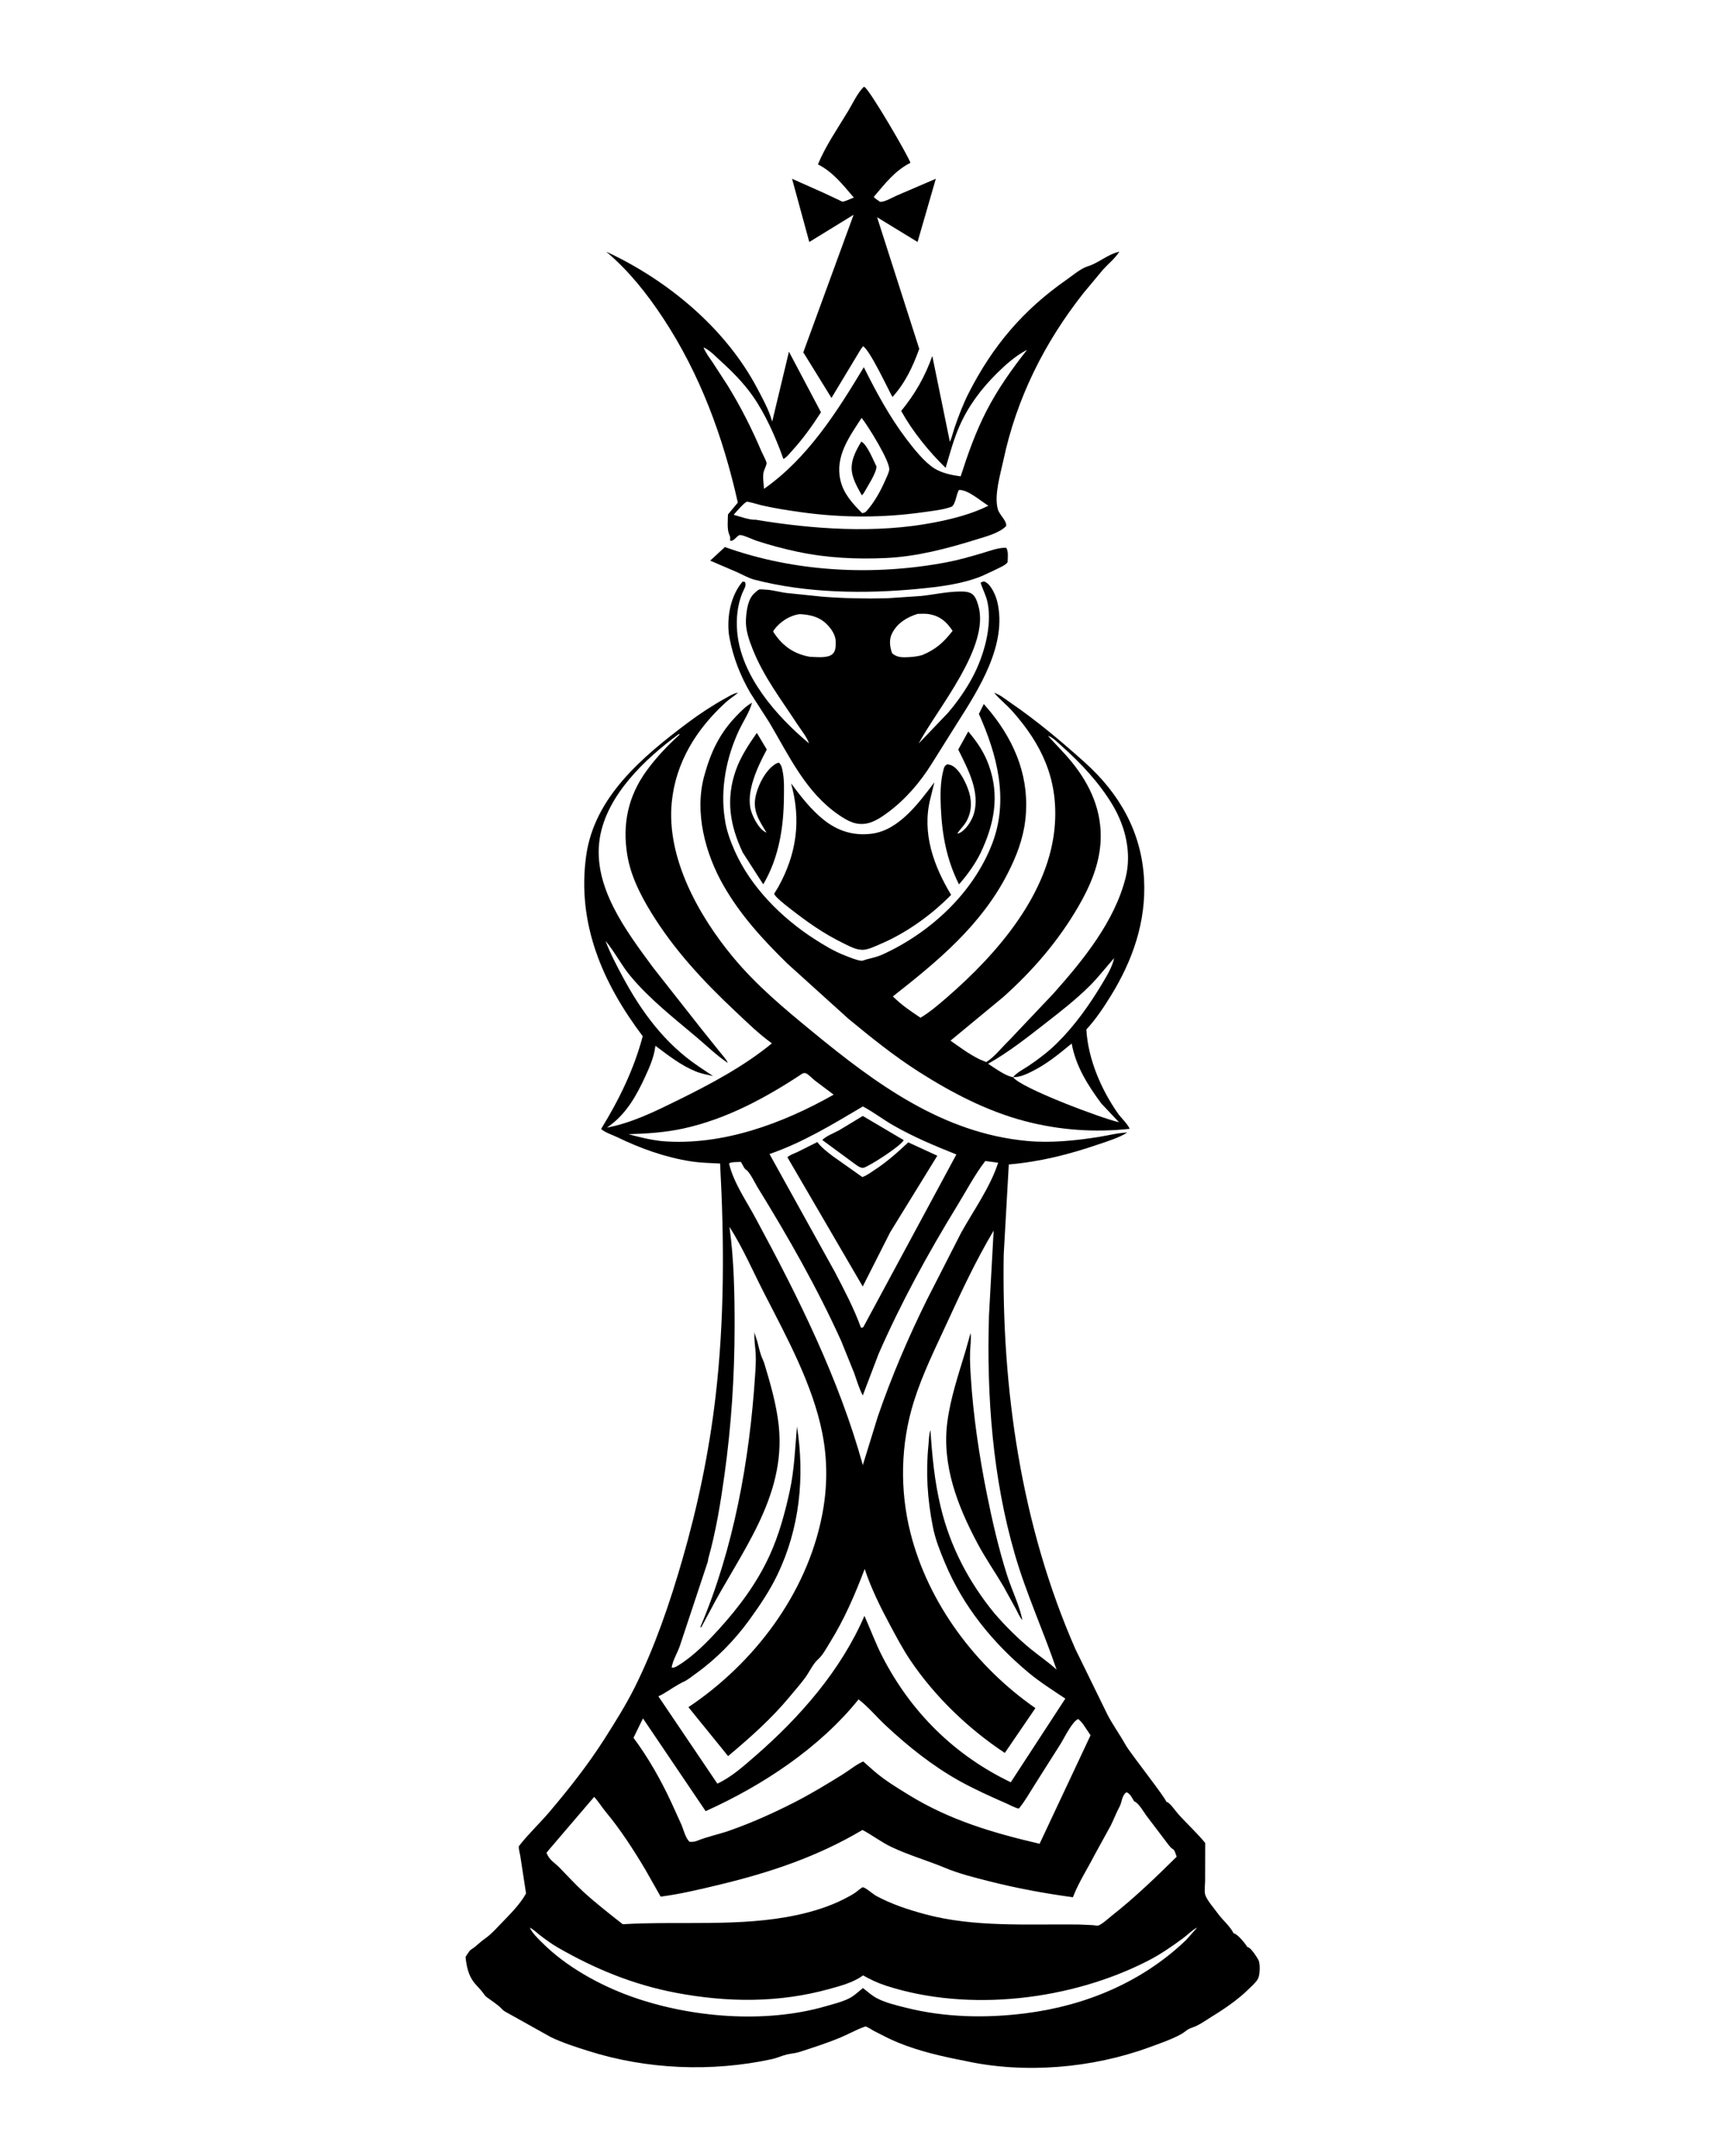 <svg version="1.1" xmlns="http://www.w3.org/2000/svg" style="display: block;" viewBox="0 0 1638 2048" width="1024" height="1280">
<path transform="translate(0,0)" fill="rgb(255,255,255)" d="M 0 0 L 0 2048 L 1638 2048 L 1638 0 L 0 0 z"/>
<path transform="translate(0,0)" fill="rgb(0,0,0)" d="M 817.5 331.554 L 789.526 378.006 L 763.674 336.124 L 762.708 334.874 L 810.562 203.998 L 768.465 229.872 L 752.09 169.829 L 782.423 183.35 L 796.286 189.845 C 796.914 190.137 799.386 191.532 799.923 191.536 C 802.255 191.557 808.342 188.534 810.768 187.674 C 800.13 175.378 791.397 163.737 776.68 156.124 C 783.868 138.642 795.668 121.614 805.416 105.395 C 809.793 98.112 814.174 88.452 820.197 82.5 L 820.953 82.699 C 825.589 84.931 861.803 146.818 864.532 154.634 C 849.3 162.528 840.789 174.11 829.811 186.876 C 829.802 188.217 833.833 190.05 835.38 191.652 C 839.483 192.286 846.938 187.815 851.014 185.991 L 888.644 169.817 L 871.286 229.857 L 832.859 206.369 L 872.907 331.387 C 866.839 348.184 859.596 363.754 847.43 377.133 C 842.928 368.903 825.701 331.995 819.5 328.95 L 817.5 331.554 z"/>
<path transform="translate(0,0)" fill="rgb(0,0,0)" d="M 1062.91 239.058 L 1063.99 238.123 L 1062.91 239.058 z"/>
<path transform="translate(0,0)" fill="rgb(0,0,0)" d="M 1062.91 239.058 C 1059.12 245.275 1052.47 250.567 1047.53 256.005 L 1028.66 278.678 C 991.599 325.761 965.353 378.382 952.833 437.12 C 949.999 450.415 943.878 470.414 947.5 483.589 C 949.07 489.298 955.934 494.351 955.5 499.605 C 949.339 506.347 935.544 509.864 926.909 512.549 C 899.308 521.132 870.519 528.692 841.5 530.052 C 813.379 531.37 785.531 530.041 757.917 524.254 C 744.614 521.465 731.616 518.008 718.69 513.801 C 715.184 512.66 705.58 508.073 702.626 508.243 C 699.711 508.412 696.648 514.971 693.227 513.5 L 693.293 512.73 C 693.464 510.319 693.269 509.672 692.315 507.469 C 690.245 502.689 691.131 493.872 691.211 488.687 L 700.581 477.424 C 686.582 414.875 664.742 355.219 629.144 301.469 C 613.846 278.37 596.865 257.052 575.596 239.06 C 633.988 266.164 689.159 311.901 719.303 369.424 C 723.563 377.553 728.229 385.96 731.346 394.605 L 733.227 400.494 L 749.139 334.083 L 779.551 391.63 C 771.484 404.217 762.317 417.013 752.214 428.056 C 749.835 430.656 746.978 434.488 743.881 436.043 L 743.543 435.074 C 736.45 415.21 726.619 392.939 714.44 375.734 C 705.967 363.765 695.518 353.131 684.667 343.312 C 680.146 339.221 674.613 333.271 669.158 330.556 L 668.019 330.122 L 667.029 329.133 L 668.019 330.122 C 670.16 335.399 673.826 340.049 676.998 344.747 L 690.736 365.916 C 703.269 386.218 713.743 406.939 723.091 428.887 C 724.035 431.103 728.064 438.405 727.882 440.104 C 727.63 442.469 725.837 445.675 725.172 448.1 C 723.947 452.561 725.177 459.661 725.47 464.35 C 766.868 435.305 794.683 391.361 820.27 348.795 C 831.865 372.178 844.686 395.876 860.468 416.752 C 867.281 425.764 877.961 439.281 887.5 445.093 C 894.738 449.503 903.947 451.376 912.229 452.503 C 918.98 431.49 926.366 410.595 936.457 390.91 C 947.388 369.587 960.553 351.067 975.273 332.316 L 973.857 333.064 C 963.765 338.539 954.457 346.822 946.38 354.859 C 931.593 369.571 919.274 385.983 910.93 405.192 C 905.44 417.831 901.855 431.242 897.967 444.43 C 882.14 429.113 866.378 409.622 855.745 390.339 C 868.898 374.321 878.418 357.666 885.295 338.129 L 902.001 419.765 C 903.991 415.284 905.038 410.265 906.656 405.618 C 910.414 394.828 914.539 383.85 919.712 373.656 C 942.486 328.777 971.528 294.463 1012.78 265.725 C 1018.48 261.754 1026.32 254.993 1032.93 252.987 C 1042.9 249.959 1051.14 242.193 1061.69 239.372 L 1062.91 239.058 z M 818.14 396.96 C 806.558 414.911 792.85 433.211 798.013 456.085 C 800.895 468.858 809.59 478.467 818.705 487.428 C 820.423 487.165 821.193 486.982 822.5 485.815 C 830.184 477.456 836.382 466.051 840.909 455.579 C 842.049 452.941 844.061 449.013 844.393 446.159 C 845.298 438.374 823.942 404.006 818.14 396.96 z M 910.527 465.5 L 910.132 466.241 C 908.082 470.271 906.998 480.159 903.297 481.47 C 895.179 484.347 885.432 485.314 876.893 486.529 C 838.584 491.978 799.75 491.955 761.449 486.641 C 748.597 484.858 735.767 482.892 723.114 479.998 C 721.066 479.529 710.206 476.226 709.072 476.62 C 706.553 477.495 698.572 486.711 696.606 489.017 C 700.997 490.21 712.746 494.313 717.081 493.621 C 771.738 502.78 832.29 506.973 887 496.337 C 904.51 492.932 922.57 488.391 938.586 480.392 C 931.365 476.024 918.673 464.633 910.527 465.5 z"/>
<path transform="translate(0,0)" fill="rgb(0,0,0)" d="M 820.138 468.5 L 818.417 470.583 C 814.797 464.127 811.046 457.722 809.346 450.451 C 806.743 439.324 812.189 428.804 817.882 419.5 C 823.34 422.02 829.362 437.426 832.275 443.105 C 832.35 449.178 823.314 462.752 820.138 468.5 z"/>
<path transform="translate(0,0)" fill="rgb(0,0,0)" d="M 945.337 541.149 L 932.547 547.124 C 913.445 554.946 891.934 557.422 871.5 559.396 C 821.006 564.272 765.698 563.503 716.352 550.627 C 710.805 549.18 705.424 546.032 700.208 543.665 L 674.348 532.565 L 688.306 519.644 C 754.846 543.52 829.24 547.206 898.454 534.218 C 909.827 532.084 921.088 528.836 932.187 525.582 C 939.567 523.419 947.773 520.124 955.5 520.329 C 957.819 523.905 956.876 529.635 956.857 533.942 C 955.112 536.935 948.57 539.43 945.337 541.149 z"/>
<path transform="translate(0,0)" fill="rgb(0,0,0)" d="M 900.326 676.982 C 909.219 666.52 917.399 654.875 923.809 642.72 C 934.246 622.931 942.36 594.822 937.815 572.5 C 936.376 565.435 933.201 560.073 931.164 553.5 C 932.935 552.74 933.822 551.843 935.695 552.808 C 941.349 555.721 945.666 565.882 947.04 571.694 C 956.583 612.053 929.828 654.15 908.972 686.848 L 884.557 725.791 C 873.654 743.183 859.936 759.222 843.427 771.5 C 837.687 775.769 830.42 780.767 823.303 782.171 C 812.782 784.246 804.933 779.876 796.471 774.088 C 765.15 752.664 749.316 718.092 730.64 686.5 L 712.346 658.014 C 702.915 641.704 696.17 624.514 692.689 606 L 692.019 601.837 C 690.251 584.957 693.882 565.669 705.087 552.5 L 707.255 552.719 C 709.303 556.187 706.126 560.033 704.671 563.734 C 700.14 575.26 698.925 587.657 699.963 599.957 C 703.517 642.03 737.247 680.307 768.224 706.16 C 766.14 699.98 760.364 693.012 756.708 687.396 C 741.46 663.97 725.146 642.958 714.709 616.69 C 711.096 607.597 707.649 597.87 708.318 587.918 C 708.868 579.731 710.101 568.781 716.676 563.191 C 717.555 562.444 719.8 560.304 720.807 559.99 C 722.068 559.596 725.417 560.028 726.831 560.092 C 734.666 560.447 742.22 563.098 749.913 563.604 L 781.335 566.841 C 801.575 568.371 822.069 568.793 842.363 568.301 L 874.551 566.138 C 886.43 564.878 898.824 562.112 910.695 561.918 C 914.53 561.855 918.438 561.775 921.95 563.524 C 926.035 565.559 927.727 570.933 928.949 575.06 C 940.573 614.297 890.184 672.813 872.34 706.29 L 900.326 676.982 z M 759.467 583.352 C 749.874 584.577 740.775 590.487 734.985 598.291 C 734.479 598.974 734.4 599.293 734.128 600.005 C 742.034 612.293 751.984 620.15 766.356 623.373 L 769.127 623.917 C 775.033 624.024 785.9 625.539 790.512 621.28 C 793.637 618.393 793.505 614.09 793.572 610 C 793.683 603.266 789.206 596.859 784.5 592.396 C 777.441 585.703 768.882 583.86 759.467 583.352 z M 871.396 583.11 C 861.296 586.266 852.214 591.726 847.178 601.415 C 844.015 607.5 844.912 614.259 847.093 620.5 C 851.984 624.852 857.465 624.512 863.596 624.182 C 867.9 623.951 871.761 623.401 875.905 622.208 C 888.834 616.739 896.012 610.245 904.583 599.241 C 898.949 590.837 893.144 585.534 882.968 583.502 C 879.252 582.76 875.172 583.012 871.396 583.11 z"/>
<path transform="translate(0,0)" fill="rgb(0,0,0)" d="M 940.49 655.5 L 938.51 655.5 L 940.49 655.5 z"/>
<path transform="translate(0,0)" fill="rgb(0,0,0)" d="M 941.005 656.229 L 942.006 656.997 L 941.005 656.229 z"/>
<path transform="translate(0,0)" fill="rgb(0,0,0)" d="M 700.834 658.038 L 701.995 657.174 L 700.834 658.038 z"/>
<path transform="translate(0,0)" fill="rgb(0,0,0)" d="M 944.043 658.104 L 942.006 656.997 L 944.043 658.104 z"/>
<path transform="translate(0,0)" fill="rgb(0,0,0)" d="M 700.834 658.038 C 696.953 661.252 692.678 663.922 688.956 667.319 C 661.173 692.685 641.453 724.364 637.802 762.35 C 632.74 815.022 663.383 869.828 696.003 909.174 C 718.373 936.157 744.384 957.777 771.338 979.923 C 831.572 1029.41 895.085 1076.46 975.525 1083.82 C 997.92 1085.87 1020.81 1083.53 1042.94 1080.07 C 1052.01 1078.65 1061.42 1076.12 1070.54 1075.78 C 1062.4 1080.88 1052.68 1083.75 1043.64 1086.86 C 1015.3 1096.59 987.926 1103.56 957.958 1106.12 L 953.122 1191.72 C 951.044 1319.38 969.624 1448.99 1021.22 1566.52 L 1051.57 1628.55 C 1056.54 1638.28 1063.38 1647.57 1068.72 1657.23 C 1073.19 1665.31 1107.42 1708.39 1107.5 1711.52 L 1108.39 1711.78 C 1111.63 1713.26 1116.64 1720.75 1119.29 1723.67 C 1127.48 1732.72 1136.8 1741.23 1144.49 1750.63 L 1144.42 1786.73 C 1144.38 1790.3 1143.53 1796.2 1144.43 1799.56 C 1145.8 1804.68 1152.95 1812.7 1156.27 1817.36 C 1160.93 1823.89 1167.95 1829.41 1171.5 1836.51 L 1172.48 1836.77 C 1176.08 1838.24 1182.56 1846.21 1184.5 1849.51 L 1185.45 1849.76 C 1188.39 1851.04 1193.41 1858.7 1195.04 1861.77 C 1196.89 1865.26 1196.52 1875.58 1194.85 1879.16 C 1193.26 1882.58 1189.59 1885.7 1186.91 1888.37 C 1176.13 1899.11 1163.78 1907.6 1150.88 1915.53 C 1144.68 1919.34 1138.54 1924.02 1131.55 1926.25 C 1127.26 1927.63 1124.99 1930.5 1121.27 1932.5 C 1112.1 1937.44 1101 1941.23 1091.23 1944.81 C 1037.1 1964.6 973.121 1970.08 916.75 1957.74 C 894.976 1953.52 873.422 1948.68 852.776 1940.26 C 845.034 1937.11 837.44 1933.06 829.983 1929.27 C 827.767 1928.14 824.117 1925.47 821.839 1924.97 C 821.571 1924.91 821.315 1925.13 821.056 1925.22 C 813.279 1927.89 806.094 1932.08 798.526 1935.25 C 785.557 1940.69 772.499 1944.86 759.156 1949.18 C 755.116 1950.49 750.894 1950.64 746.83 1951.65 C 742.183 1952.81 737.858 1954.93 733.113 1955.96 C 675.739 1968.42 614.064 1965.87 558.214 1948.1 C 546.552 1944.38 533.902 1940.39 522.932 1935.05 L 479.87 1911 L 478.677 1910.29 C 477.557 1909.57 477.065 1908.94 476.18 1908.02 C 472.422 1904.11 466.817 1900.64 462.435 1897.37 C 460.784 1896.14 460.044 1895.17 458.904 1893.5 C 456.422 1889.85 452.894 1886.79 450.148 1883.31 C 444.621 1876.29 442.871 1867.64 441.965 1859 C 442.878 1857.36 443.788 1856.02 444.879 1854.5 L 445.516 1853.52 C 446.883 1851.76 448.959 1850.9 450.66 1849.5 C 454.227 1846.56 457.267 1843.7 461.051 1841.04 C 466.381 1837.31 471.623 1831.4 476.161 1826.7 C 484.251 1818.34 493.829 1808.83 499.44 1798.61 L 494.006 1763.22 C 493.676 1761.02 492.222 1755.82 492.615 1753.81 C 492.624 1753.77 493.496 1752.58 493.624 1752.42 C 502.231 1741.5 512.768 1731.64 521.788 1721 C 540.278 1699.19 558.525 1676 573.897 1651.86 C 584.071 1635.88 594.679 1618.95 603.084 1602 C 621.883 1564.09 636.069 1522.44 647.796 1481.84 C 662.446 1431.14 673.232 1379.57 679.38 1327.11 C 687.975 1253.77 687.75 1178.83 683.74 1105.25 C 674.707 1104.76 665.415 1104.62 656.475 1103.25 C 631.822 1099.46 608.241 1091.01 585.865 1080.14 C 581.42 1077.98 574.212 1075.73 570.745 1072.4 C 587.723 1044.77 601.939 1015.76 610.249 984.301 C 572.269 933.996 547.611 877.489 556.526 812.982 C 564.263 756.992 610.119 718.852 652.692 686.794 C 663.966 678.306 676.256 670.216 688.616 663.398 C 692.212 661.414 696.681 658.488 700.834 658.038 z M 503.002 1831.14 C 505.542 1836.51 510.501 1841.11 514.65 1845.28 C 537.457 1868.17 569.431 1885.83 599.722 1896.63 C 655.705 1916.58 726.357 1922.4 783.758 1905.84 C 791.208 1903.69 798.836 1901.88 805.856 1898.5 C 810.852 1896.1 815.092 1891.9 819.432 1888.45 C 823.632 1891.72 828.089 1895.79 832.812 1898.22 C 841.226 1902.54 851.008 1904.82 860.146 1907.12 C 897.159 1916.44 935.928 1917.24 973.71 1912.48 C 1030.82 1905.29 1084.6 1882.86 1126.38 1842.83 L 1136.89 1830.96 C 1131.81 1833.54 1128.04 1837.75 1123.49 1841.12 C 1113.06 1848.83 1101.89 1856.53 1090.35 1862.46 C 1017.41 1899.96 920.142 1911.7 841.626 1886.32 C 833.651 1883.74 826.795 1880.53 819.5 1876.43 L 818.443 1877.19 C 809.678 1883.4 797.375 1886.62 787.127 1889.45 C 739.331 1902.63 690.683 1902.19 642.185 1893.04 C 601.796 1885.41 565.473 1870.58 529.916 1850.15 C 523.608 1846.53 517.672 1842.17 511.932 1837.71 C 509.251 1835.62 506.144 1832.41 503.002 1831.14 L 502.005 1830.14 L 503.002 1831.14 z M 644.242 697.5 C 612.58 720.76 576.062 755.311 569.5 796.013 C 562.096 841.94 594.592 884.411 620.236 919.238 L 665.905 977.314 L 683.793 999.615 C 686.112 1002.57 689.691 1006.2 691.063 1009.68 C 680.603 1002.73 671.222 993.555 661.63 985.441 C 639.681 966.876 616.862 949.198 598.417 926.977 C 589.711 916.49 583.589 904.005 574.94 893.775 C 579.395 905.66 585.195 916.61 591.176 927.781 C 609.146 961.342 631.463 991.483 663.288 1012.97 L 677.041 1022.17 C 671.521 1020.92 665.637 1019.82 660.393 1017.67 C 646.483 1011.96 634.245 1002.34 622.308 993.376 L 622.107 994.837 C 620.708 1004.7 616.878 1013.37 612.767 1022.34 C 604.659 1040.04 595.237 1057.1 579.378 1068.89 L 576.282 1071.16 C 600.195 1066.57 622.034 1055.73 643.722 1045.05 C 674.07 1030.11 706.821 1012.71 732.943 991.066 C 720.386 982.052 709.349 971.139 698.105 960.574 C 667.877 932.172 640.079 902.328 618.302 866.84 C 608.044 850.123 598.794 831.788 595.595 812.24 C 590.779 782.825 596.288 756.41 613.946 732.086 C 623.079 719.506 634.072 707.971 645.572 697.536 L 644.242 697.5 z M 762.365 1019.5 C 727.715 1042.53 690.011 1062.98 649 1071.96 C 631.653 1075.76 614.351 1076.84 596.671 1077.38 C 607.373 1080.28 617.692 1082.8 628.753 1083.99 C 685.648 1088.56 742.867 1067.42 791.624 1039.83 L 773.562 1026.24 C 771.242 1024.37 767.867 1020.74 765.28 1019.5 C 764.699 1019.22 763.006 1019.41 762.365 1019.5 z M 819.355 1051.03 C 790.182 1068.25 762.911 1085.02 730.677 1096.23 L 792.695 1208.15 C 801.544 1225.12 811.006 1243.08 817.5 1261.09 L 818.895 1261.25 L 819.84 1260.5 L 908.158 1096.64 C 887.698 1088.51 867.541 1080 848.376 1069.07 C 838.538 1063.46 829.285 1056.23 819.355 1051.03 z M 935.597 1102.85 C 925.466 1116.09 917.537 1131.29 908.825 1145.51 C 881.093 1190.79 855.584 1237.42 834.275 1286.08 L 819.259 1325.57 C 815.639 1318.72 813.625 1311.31 810.998 1304.06 L 798.753 1273.78 C 776.103 1223.63 748.346 1174.86 719.475 1128.07 C 717.002 1124.06 712.056 1113.51 708.503 1111.21 C 706.667 1110.02 705.907 1107.96 704.865 1106.09 L 703.5 1103.72 C 700.951 1103.89 693.734 1103.57 692.226 1105.26 C 696.766 1123.99 708.699 1140.67 717.711 1157.62 C 758.03 1232.17 796.589 1309.68 819.307 1391.7 L 833.567 1345.52 C 846.567 1307.67 862.338 1270.77 880.059 1234.9 L 912.744 1170.87 C 924.725 1149.37 940.216 1127.97 947.852 1104.47 L 935.597 1102.85 z M 692.649 1165.37 C 696.945 1196.45 697.549 1228.98 697.517 1260.31 C 697.468 1307.7 694.418 1354.04 687.903 1401 C 684.215 1427.58 679.789 1454.74 672.547 1480.5 L 672.047 1483.5 L 645.5 1563.51 C 643.04 1570.58 638.997 1576.59 637.693 1584 C 640.12 1584.6 642.544 1582.89 644.637 1581.6 C 658.521 1573.03 671.771 1559.55 682.708 1547.5 C 701.876 1526.38 718.724 1503.74 730.71 1477.66 C 739.623 1458.26 745.355 1437.14 749.887 1416.33 C 754.258 1396.27 754.992 1375.48 756.759 1355.06 C 764.334 1403.01 759.327 1451.89 738.12 1496.02 C 730.893 1511.06 721.302 1525.27 711.53 1538.75 C 697.49 1558.12 680.101 1575.9 660.619 1589.83 C 656.723 1592.61 652.452 1596.29 648.005 1598.01 L 643.832 1600.3 C 637.315 1603.94 632.128 1608.15 625.081 1611.37 L 625.503 1611.9 L 681.14 1694.28 C 694.335 1688.26 706.459 1677.34 717.355 1667.86 C 759.515 1631.21 798.562 1586.66 820.848 1534.91 C 826.636 1547.84 831.38 1560.99 837.882 1573.62 C 865.008 1626.34 906.279 1667.3 959.823 1692.99 L 1011.65 1613.52 C 1000.07 1605.78 987.652 1597.96 976.961 1589.05 C 942.428 1560.28 914.564 1525.94 897.198 1484.34 C 892.591 1473.31 888.195 1462.3 885.864 1450.52 C 880.697 1424.41 878.98 1399.09 881.649 1372.58 C 882.084 1368.26 882.056 1362.5 883.55 1358.5 C 885.136 1383.2 887.451 1407.37 893.271 1431.5 C 902.372 1469.23 919.768 1502.44 944.202 1532.41 C 954.623 1544.47 966.379 1556.25 978.726 1566.36 C 986.762 1572.95 995.723 1578.97 1003.32 1585.99 C 990.928 1549.42 974.654 1514.14 963.839 1476.97 C 942.472 1403.53 936.799 1325.75 939.134 1249.58 L 943.558 1168.99 C 926.758 1197.2 912.931 1226.84 899.211 1256.7 C 887.958 1281.19 875.978 1305.25 867.865 1331.04 C 855.169 1371.39 854.22 1414.93 864.5 1455.86 C 881.365 1523 926.676 1583.29 983.236 1622.55 L 954.164 1665.12 C 919.395 1642.09 887.632 1611.56 864.28 1576.86 C 857.064 1566.14 850.937 1554.43 844.824 1543.05 C 835.813 1526.28 827.051 1508.45 821.08 1490.36 C 811.86 1514.76 801.701 1538.29 787.879 1560.53 C 784.431 1566.07 781.301 1572.22 776.5 1576.51 C 772.028 1580.51 768.312 1588.52 764.64 1593.55 C 760.092 1599.77 754.857 1605.63 749.943 1611.57 C 732.406 1632.77 712.297 1650.5 691.35 1668.14 L 653.659 1621.66 C 716.057 1579.88 765.896 1514.23 780.567 1439.65 C 785.751 1413.29 785.983 1387.31 780.739 1360.95 C 771.682 1315.43 747.18 1270.4 726.076 1229.35 C 715.21 1208.22 705.399 1185.34 692.649 1165.37 z M 815.266 1614.25 C 777.99 1660.6 723.78 1696.22 670.025 1720.43 L 610.49 1632.32 L 601.501 1650.74 C 615.734 1669.91 627.808 1691.28 637.792 1712.97 L 647.168 1733.59 C 649.089 1738.3 650.963 1746.18 654.751 1749.55 C 657.677 1749.68 659.516 1749.58 662.217 1748.48 C 671.869 1744.54 682.683 1742.42 692.611 1738.93 C 713.611 1731.54 734.265 1722.3 754.099 1712.17 C 769.836 1704.14 785.043 1694.89 800.061 1685.6 C 806.19 1681.8 813.197 1675.98 819.683 1673.23 L 829.875 1682.23 C 840.316 1691.24 851.317 1697.86 863.009 1705.05 C 902.092 1729.08 942.932 1741.08 987.203 1751.42 L 1035.61 1648.36 L 1029.06 1638.65 C 1027.67 1636.45 1025.9 1634.69 1024 1632.93 C 1018.62 1634.44 1010.65 1650.84 1007.57 1655.84 L 982.281 1695.78 C 977.71 1702.9 973.516 1710.57 968.172 1717.14 C 967.963 1717.39 967.862 1717.84 967.536 1717.9 C 965.813 1718.2 957.672 1714.01 955.856 1713.2 C 940.597 1706.47 925.104 1699.58 910.544 1691.42 C 885.222 1677.25 862.023 1658.65 840.875 1638.88 C 832.507 1631.05 824.222 1621.09 815.266 1614.25 z M 1069.72 1702.5 L 1069.17 1702.88 C 1065.19 1706.01 1065.48 1711.92 1063.15 1716.19 C 1059.9 1722.16 1057.71 1728.25 1054.73 1734.17 L 1039.43 1762.02 C 1032.57 1775.43 1024.28 1788.04 1018.85 1802.21 C 991.661 1798.5 965.279 1793.65 938.675 1786.86 C 924.74 1783.31 910.807 1779.88 897.5 1774.33 C 880.555 1767.26 863.146 1762.36 846.433 1754.45 C 836.837 1749.9 828.338 1743.24 818.95 1738.28 C 776.164 1763.72 731.051 1778.74 682.897 1790.33 C 664.65 1794.72 645.898 1799.21 627.287 1801.64 L 612.702 1775.89 C 601.707 1757.39 589.163 1737.97 575.46 1721.5 C 571.5 1716.74 568.348 1711.46 564.159 1706.83 L 521.779 1756.42 L 518.837 1760 C 521.826 1767.32 526.088 1768.85 531.226 1774.08 C 538.771 1781.76 545.95 1789.76 553.902 1797.04 C 565.612 1807.77 578.764 1818.01 591.276 1827.84 C 646.146 1824.58 702.873 1830.72 756.956 1819.06 C 771.816 1815.86 787.406 1811.04 800.963 1804.16 C 804.918 1802.16 808.842 1800.14 812.493 1797.61 C 813.708 1796.76 818.127 1792.92 819.17 1792.76 C 821.3 1792.43 829.299 1799.46 831.764 1800.79 C 846.684 1808.85 861.93 1813.86 878.211 1818.27 C 924.918 1830.95 976.127 1827.56 1024.14 1828.1 L 1037.75 1828.7 C 1038.89 1828.78 1042.02 1829.38 1042.89 1829.1 C 1046.6 1827.91 1052.32 1822.46 1055.49 1819.97 C 1077.56 1802.63 1097.44 1783.42 1117.38 1763.72 C 1116.63 1761.74 1115.61 1757.44 1113.87 1756.52 C 1111.26 1755.15 1108.83 1751.2 1107 1748.91 L 1088.49 1724.5 C 1085.85 1720.84 1081.2 1712.58 1076.97 1711.04 C 1075.17 1708.11 1073.19 1703.61 1069.72 1702.5 z"/>
<path transform="translate(0,0)" fill="rgb(0,0,0)" d="M 688.205 777.708 C 689.51 788.114 693.377 798.64 697.604 808.191 C 712.726 842.36 741.785 871.583 772.864 891.679 C 782.15 897.684 792.159 903.764 802.49 907.705 C 806.973 909.415 813.313 912.195 818.061 912.661 C 819.051 912.758 821.388 911.73 822.5 911.444 C 827.702 910.106 832.954 908.971 837.867 906.742 C 883.358 886.103 924.542 848.032 942.411 800.786 C 958.042 759.456 946.893 716.908 929.544 678.168 L 934.232 668.762 L 941.153 676.929 C 964.97 706.651 978.133 740.602 973.62 779.094 C 971.507 797.115 965.17 813.476 956.976 829.533 C 931.744 878.978 890.652 912.864 847.845 946.501 C 855.855 954.48 864.708 960.555 874.107 966.751 C 883.1 961.358 891.239 954.344 899.155 947.492 C 946.719 906.324 997.46 848.309 1001.77 782.4 C 1004.55 739.896 989.286 707.107 961.504 675.772 C 956.153 669.737 949.778 664.729 944.537 658.686 L 944.043 658.104 C 949.672 659.872 955.079 664.439 959.931 667.758 C 984.473 684.545 1007.86 704.262 1029.98 724.089 C 1063.03 753.711 1084.06 790.348 1086.42 835.367 C 1088.52 875.461 1075.66 912.256 1054.83 946 C 1048.21 956.716 1040.76 967.923 1032.26 977.209 L 1031.6 977.917 C 1033.28 1006.17 1045.61 1034.71 1061.58 1057.65 C 1064.12 1061.3 1071.6 1068.52 1072.68 1072.29 C 1039.13 1075.91 1005.65 1073.51 973 1064.9 C 937.152 1055.45 903.798 1038.01 872.673 1018.21 C 849.128 1003.23 827.002 985.405 805.51 967.641 L 747.493 915.192 C 724.4 892.532 703.179 869.467 687.033 841.246 C 669.574 810.729 659.191 771.728 668.661 737.074 C 674.769 714.723 683.067 696.819 699.322 680.003 C 703.914 675.253 708.263 670.784 714.054 667.474 C 711.674 676.588 705.714 685.199 701.711 693.726 C 689.634 719.45 683.797 749.45 688.205 777.708 z M 995.166 698.999 C 1002.67 707.351 1010.82 715.303 1017.88 724.02 C 1035.62 745.927 1046.59 770.61 1045.14 799.102 C 1044.01 821.435 1035.03 842.138 1023.95 861.228 C 1005.04 893.818 980.701 922.056 952.628 947.151 L 902.598 988.511 C 911.435 994.836 920.311 1001.34 930.065 1006.2 L 936.5 1008.87 C 944.141 1004.32 951.686 994.525 958.234 988.26 L 1000.44 943.687 C 1028.48 912.171 1058.48 875.359 1068.92 833.69 C 1074.86 809.984 1068.66 784.769 1056.26 764.211 C 1043.7 743.372 1026.51 725.033 1008.42 708.893 C 1004.99 705.83 999.578 700.174 995.166 698.999 L 994.125 698.005 L 995.166 698.999 z M 962 1023.18 C 965.512 1018.86 972.027 1015.59 976.633 1012.52 C 986.313 1006.06 995.481 999.04 1003.78 990.86 C 1020.46 974.407 1034.57 954.57 1046.57 934.501 C 1050.92 927.231 1056.32 918.444 1057.98 910.136 L 1058.88 909.005 L 1057.98 910.136 C 1050.35 918.704 1043.61 927.601 1035.46 935.808 C 1021.86 949.49 1006.78 961.08 991.622 972.907 C 974.477 986.283 957.267 999.785 938.276 1010.48 C 944.27 1014.27 955.23 1022.44 962 1023.18 C 968.852 1033.32 1046.26 1062.42 1062.65 1066.04 L 1045.94 1048.35 C 1033.11 1031.09 1021.53 1012.78 1017.68 991.249 C 1005.22 1001.49 994.053 1010.8 979.5 1017.97 C 973.982 1020.69 968.281 1023.34 962 1023.18 z"/>
<path transform="translate(0,0)" fill="rgb(0,0,0)" d="M 908.072 792.777 L 909.054 791.945 C 910.036 791.658 910.545 791.565 911.418 791.138 C 917.126 788.343 922.448 780.001 924.368 774.234 C 931.461 752.923 919.05 730.535 909.94 712 L 919.466 694.816 C 928.007 705.103 934.461 714.303 939.034 727.055 C 949.462 756.128 944.048 783.129 931.171 810.227 C 925.965 820.801 918.432 831.255 910.644 840.081 C 898.866 816.58 894.536 792.945 893.393 766.974 C 892.899 755.743 892.823 743.25 895.643 732.333 C 896.51 728.978 896.501 727.737 899.5 726.003 C 901.014 726.269 902.504 726.534 903.903 727.206 C 911.552 730.878 918.198 745.318 920.431 753.171 C 923.257 763.11 922.272 773.535 916.405 782.262 C 914.088 785.708 911.14 788.255 909.054 791.945 L 908.072 792.777 z"/>
<path transform="translate(0,0)" fill="rgb(0,0,0)" d="M 727.86 790.934 L 728.888 791.962 L 727.86 790.934 C 720.488 778.822 714.119 769.711 717.821 754.975 C 720.388 744.759 726.894 731.881 736 725.927 C 737.108 725.202 738.258 724.818 739.5 724.393 C 742.151 726.91 742.417 728.995 743.097 732.5 L 743.381 733.915 C 744.75 741.35 744.42 749.508 744.369 757.058 C 744.175 785.707 739.549 815.076 724.715 840.036 L 705.224 809.764 C 693.031 783.913 688.998 759.211 698.698 731.671 C 703.244 718.765 710.865 707.307 718.645 696.167 L 728.104 711.984 C 719.633 727.785 707.721 752.476 713.264 770.5 C 715.231 776.898 720.523 787.195 726.659 790.374 L 727.86 790.934 z"/>
<path transform="translate(0,0)" fill="rgb(0,0,0)" d="M 748.465 861.723 C 745.83 859.665 735.616 851.716 735.112 848.947 L 738.813 842.921 C 756.482 811.252 760.916 779.077 751.162 744.15 C 760.39 756.497 769.964 768.997 782.08 778.689 C 795.671 789.562 810.753 794.177 828.022 791.914 C 853.786 788.536 872.895 762.15 887.271 743.135 L 883.325 759.121 C 875.313 791.432 886.637 822.631 903.181 850.063 C 884.203 869.373 860.265 886.549 835.273 897.048 C 830.843 898.909 825.521 901.589 820.724 902.118 C 813.813 902.881 807.353 899.162 801.329 896.253 C 781.72 886.784 765.471 875.091 748.465 861.723 z"/>
<path transform="translate(0,0)" fill="rgb(0,0,0)" d="M 820.5 1109.13 L 819.468 1109.33 C 816.346 1109.63 811.849 1105.64 809.393 1103.93 L 780.82 1082.9 C 784.277 1079.17 792.392 1076.1 796.99 1073.53 L 819.269 1060.06 L 858.192 1083.06 C 854.604 1089.13 827.312 1106.6 820.5 1109.13 z"/>
<path transform="translate(0,0)" fill="rgb(0,0,0)" d="M 845.286 1170.54 L 819.221 1222.06 L 747.698 1099.34 C 749.621 1097.18 754.133 1095.75 756.802 1094.5 L 776.105 1084.84 C 780.088 1090.2 785.56 1094.18 790.78 1098.27 L 818.833 1118.1 C 822.706 1116.83 826.557 1113.9 829.981 1111.68 C 841.963 1103.9 852.05 1094.9 862.469 1085.14 L 890.041 1097.84 L 845.286 1170.54 z"/>
<path transform="translate(0,0)" fill="rgb(0,0,0)" d="M 672.958 1532.53 L 665.763 1545.93 L 665.007 1545.5 C 696.649 1471.09 711.757 1387.04 716.982 1306.6 C 717.438 1299.58 717.914 1292.63 717.533 1285.59 C 717.186 1279.2 715.957 1273.05 716.4 1266.62 L 716.49 1265.5 C 716.776 1268.14 718.313 1271.47 719.048 1274.14 C 720.601 1279.78 721.65 1285.87 724.183 1291.16 L 725.5 1294.36 C 731.33 1313.56 737.338 1334.25 739.442 1354.25 C 746.669 1422.96 702.399 1475.52 672.958 1532.53 z"/>
<path transform="translate(0,0)" fill="rgb(0,0,0)" d="M 916.577 1284.26 L 921.658 1266.28 C 922.397 1272.22 921.353 1278.63 921.168 1284.63 C 920.924 1292.53 921.388 1300.49 921.889 1308.37 C 924.221 1345.03 929.835 1382.86 937.06 1418.86 C 942.312 1445.03 948.287 1471.05 956.382 1496.5 C 960.744 1510.22 968.072 1524.93 970.875 1538.86 C 968.427 1536.5 966.47 1531.7 964.866 1528.7 L 952.932 1507 C 944.955 1493.42 935.916 1480.48 928.488 1466.58 C 909.373 1430.81 894.118 1391.79 899.625 1350.4 C 902.604 1328.01 910.06 1305.81 916.577 1284.26 z"/>
<path transform="translate(0,0)" fill="rgb(0,0,0)" d="M 971.995 1540.97 L 970.875 1538.86 L 971.995 1540.97 z"/>
<path transform="translate(0,0)" fill="rgb(0,0,0)" d="M 665.289 1547.5 L 663.835 1547.5 L 665.289 1547.5 z"/>
<path transform="translate(0,0)" fill="rgb(0,0,0)" d="M 664.311 1549.5 L 662.956 1549.5 L 664.311 1549.5 z"/>
</svg>